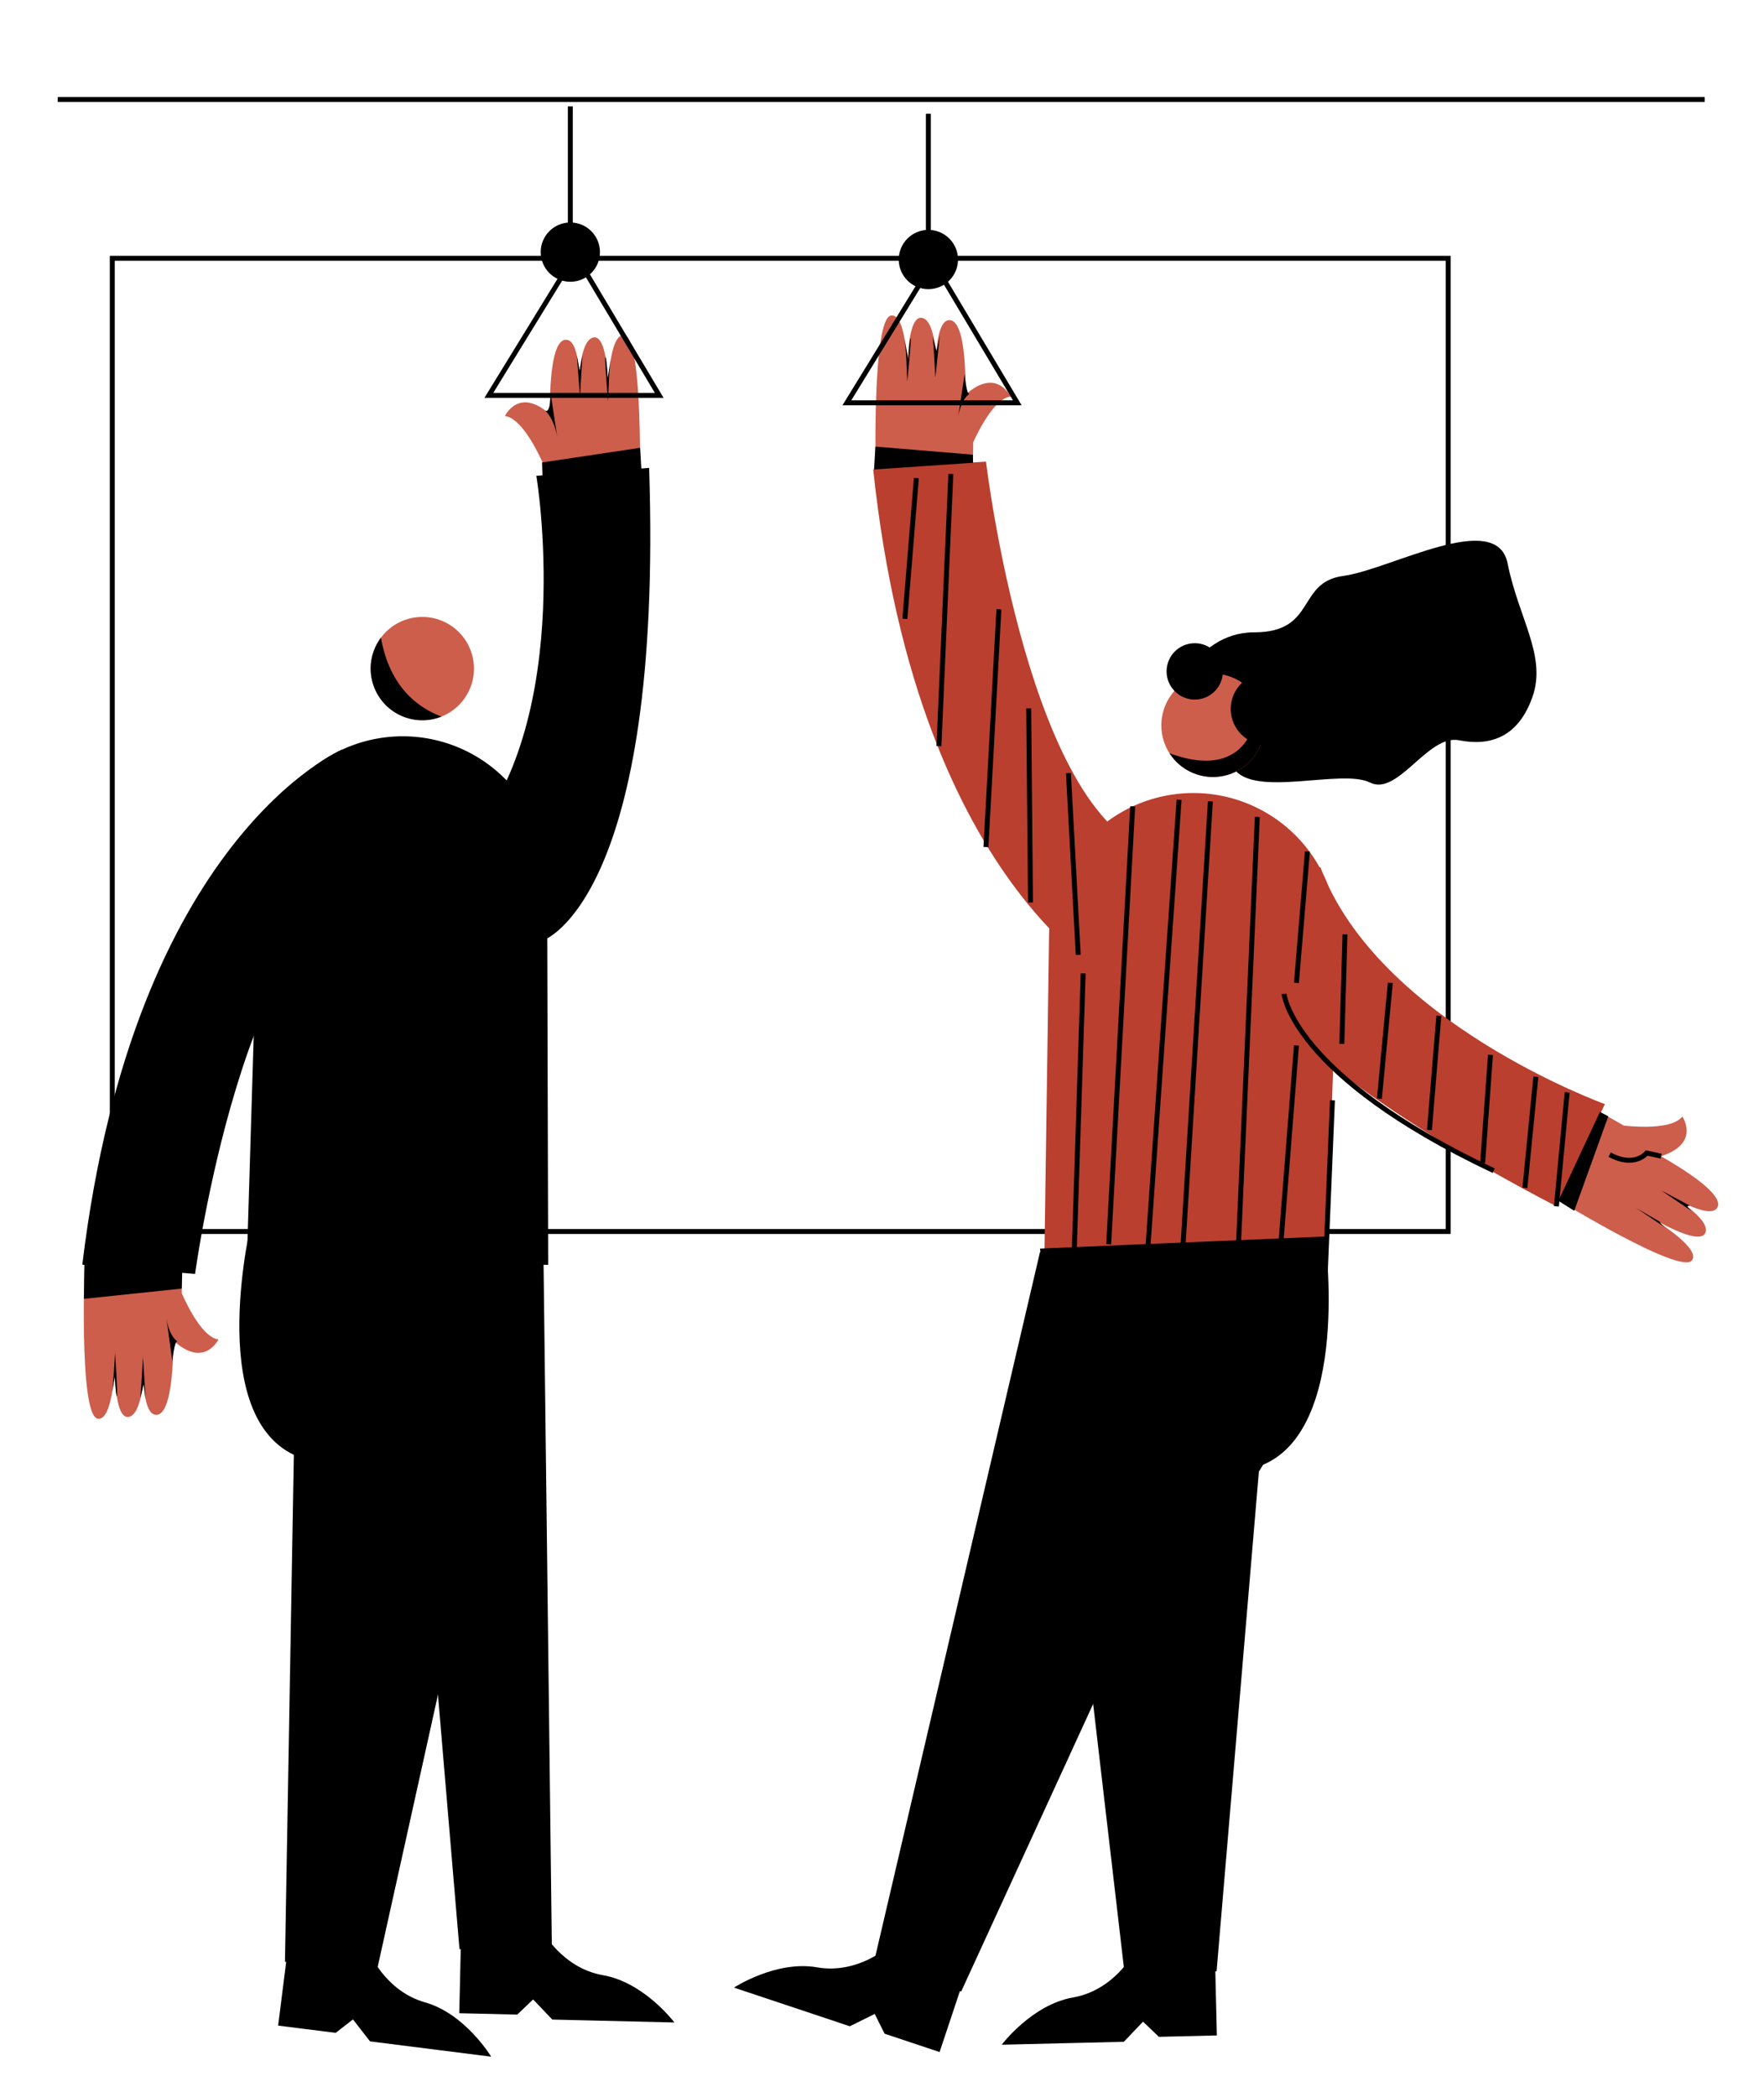 <svg xmlns="http://www.w3.org/2000/svg" viewBox="0 0 714.38 848.99"><title>Mesa de trabajo 9</title><g id="Capa_1" data-name="Capa 1"><path d="M252.84,135.7c-4.55-.61-6.09,11.09-6.59,21-.26-9.74-1.52-21-6-20.06-3.42.73-5,7.57-5.63,15-.5-7.67-2-14.5-5.67-14.09-5.66.62-6.35,18.82-6.23,30.2-12.63-11.31-18.24.68-18.24.68,6.07.73,12.1,11.93,15.14,18.5l.21,14.13,39.11-.59v-.35l.14.09S260.69,136.75,252.84,135.7Z" fill="#cd5e4b"/><path d="M220.66,166.13s4,3.11,5.21,12L223,159.35S223,167.82,220.66,166.13Z"/><path d="M246.24,162.48s.13-3.45.33-7.29a100.2,100.2,0,0,1,.8-10.11L246.1,153s-.34-7.54-.88-8.4S246.24,162.48,246.24,162.48Z"/><path d="M235.91,143.9s-.75,10.58-1,17l-1.31-17,1.15,6.08Z"/><path d="M186.61,788.23,186,815.05l23.47.56,6.43-6.14,7.77,8.15,49.45,1.18s-12.19-16.22-28.89-19.13-24.73-18.2-24.73-18.2Z"/><path d="M142.22,491.6s-11.16,79.38,26.55,93l17.31,204.51,37.41-.38L220,501.07Z"/><rect x="45.47" y="104.57" width="541" height="394" fill="none" stroke="#000" stroke-miterlimit="10" stroke-width="2"/><path d="M473.71,286.39S482.58,256,507.92,256,525,235.7,544,233.16s62.1-27.25,66.54-5.07,15.84,37.39,10.14,53.86-17.11,20.28-29.79,17.75-24.71,22.81-36.11,17.1-46.9,6.34-55.13-5.7S473.71,286.39,473.71,286.39Z"/><path d="M672.67,468.1c16.15-5.18,8.64-16.08,8.64-16.08-3.7,4.87-16.43,4.41-23.63,3.71h0l-12.28-7-19.25,34.05.3.17-.14.07s54,33.5,58.87,27.26c2.84-3.63-6.58-10.92-14.94-16.38,8.56,4.73,19,9.41,20.48,5,1.09-3.32-4-8.11-10.13-12.45,6.87,3.44,13.5,5.6,15,2.21C697.91,483.53,682.55,473.74,672.67,468.1Z" fill="#cd5e4b"/><path d="M512.14,293.65a20.61,20.61,0,0,1-.76,5.59,20.91,20.91,0,1,1,.76-5.59Z" fill="#cd5e4b"/><path d="M537,515.07l-114-9,1.84-126.56a58.45,58.45,0,0,1,58.46-58.45h0a58.45,58.45,0,0,1,58.45,58.45Z" fill="#ba3f2f"/><path d="M484.69,357.5s-8.93,50.41,145.62,130.89L649.94,447s-91.74-33.14-115.19-95.87Z" fill="#ba3f2f"/><path d="M391,159.82c.13-11.38-.56-29.58-6.22-30.2-3.69-.41-5.17,6.42-5.67,14.09-.66-7.47-2.21-14.31-5.63-15-4.51-1-5.76,10.34-6,20.09-.49-9.95-2-21.68-6.59-21.06-7.85,1-6.22,64.58-6.22,64.58l.14-.09v.35l39.11.59.21-14.12c3-6.57,9.07-17.78,15.14-18.51C409.2,160.5,403.58,148.5,391,159.82Z" fill="#cd5e4b"/><path d="M455.69,400S372,363.29,353.62,190l45.68-3.12S417,335.44,470.12,345.74Z" fill="#ba3f2f"/><path d="M520,402.35s3.17,32.95,84.91,71.6" fill="none" stroke="#000" stroke-miterlimit="10" stroke-width="2"/><polyline points="431.88 506.9 536.72 515.07 539.61 445.44" fill="none" stroke="#000" stroke-miterlimit="10" stroke-width="2"/><circle cx="512.99" cy="287.02" r="14.57"/><circle cx="483.85" cy="271.81" r="11.41"/><line x1="490.18" y1="324.41" x2="478.78" y2="509.44" fill="none" stroke="#000" stroke-miterlimit="10" stroke-width="2"/><line x1="509.19" y1="330.74" x2="501.59" y2="503.1" fill="none" stroke="#000" stroke-miterlimit="10" stroke-width="2"/><line x1="525.03" y1="423.26" x2="518.7" y2="503.73" fill="none" stroke="#000" stroke-miterlimit="10" stroke-width="2"/><line x1="529.47" y1="344.69" x2="525.03" y2="397.91" fill="none" stroke="#000" stroke-miterlimit="10" stroke-width="2"/><line x1="544.68" y1="378.27" x2="543.41" y2="422.63" fill="none" stroke="#000" stroke-miterlimit="10" stroke-width="2"/><line x1="563.05" y1="397.91" x2="558.62" y2="444.8" fill="none" stroke="#000" stroke-miterlimit="10" stroke-width="2"/><line x1="582.7" y1="411.22" x2="578.89" y2="457.48" fill="none" stroke="#000" stroke-miterlimit="10" stroke-width="2"/><line x1="603.61" y1="427.06" x2="600.44" y2="470.78" fill="none" stroke="#000" stroke-miterlimit="10" stroke-width="2"/><line x1="621.98" y1="435.93" x2="617.55" y2="480.92" fill="none" stroke="#000" stroke-miterlimit="10" stroke-width="2"/><line x1="634.66" y1="442.27" x2="630.31" y2="488.39" fill="none" stroke="#000" stroke-miterlimit="10" stroke-width="2"/><line x1="477.51" y1="323.77" x2="464.84" y2="505.64" fill="none" stroke="#000" stroke-miterlimit="10" stroke-width="2"/><line x1="458.71" y1="326.45" x2="448.99" y2="503.73" fill="none" stroke="#000" stroke-miterlimit="10" stroke-width="2"/><line x1="436.66" y1="386.57" x2="432.69" y2="313" fill="none" stroke="#000" stroke-miterlimit="10" stroke-width="2"/><line x1="438.66" y1="394.07" x2="434.9" y2="511.07" fill="none" stroke="#000" stroke-miterlimit="10" stroke-width="2"/><line x1="417.33" y1="365.37" x2="416.6" y2="286.77" fill="none" stroke="#000" stroke-miterlimit="10" stroke-width="2"/><line x1="399.29" y1="342.92" x2="404.53" y2="246.67" fill="none" stroke="#000" stroke-miterlimit="10" stroke-width="2"/><line x1="380.25" y1="302.07" x2="385.07" y2="191.88" fill="none" stroke="#000" stroke-miterlimit="10" stroke-width="2"/><line x1="366.45" y1="250.54" x2="371.1" y2="193.57" fill="none" stroke="#000" stroke-miterlimit="10" stroke-width="2"/><line x1="23.37" y1="40.29" x2="690.37" y2="40.29" fill="none" stroke="#000" stroke-miterlimit="10" stroke-width="2"/><line x1="375.97" y1="105.07" x2="375.97" y2="46.07" fill="none" stroke="#000" stroke-miterlimit="10" stroke-width="2"/><path d="M492.16,797.23l.64,26.82-23.47.56-6.43-6.14-7.77,8.15-49.45,1.18s12.19-16.22,28.89-19.13,24.73-18.2,24.73-18.2Z"/><path d="M536.55,500.6s11.16,79.38-26.55,93L492.69,798.07l-37.4-.38-34.11-292.2Z"/><path d="M389,805.32l-8.49,25.45-22.27-7.43-4-8-10.08,5-46.92-15.66s17-11.13,33.67-8.2,29.43-8.75,29.43-8.75Z"/><path d="M531.35,541.3s-16.41,78.47-56.48,78.46L389.25,806.29l-35.06-13,67-286.46Z"/><path d="M191.94,270.68a20.9,20.9,0,0,1-11.4,18.63,18.52,18.52,0,0,1-1.76.79,20.57,20.57,0,0,1-7.75,1.49,20.91,20.91,0,0,1-16.74-33.44c.28-.38.57-.74.88-1.1a20.91,20.91,0,0,1,36.77,13.63Z" fill="#cd5e4b"/><path d="M222,512.07l-122-2,4.65-153.52a58.45,58.45,0,0,1,58.45-58.46h0a58.46,58.46,0,0,1,58.46,58.46Z"/><path d="M73.6,523.56V509.43H34.48v.35l-.13-.09s-2.58,63.5,5.25,64.67c4.56.68,6.28-11.08,6.91-21,.1,9.77,1.18,21.15,5.71,20.25,3.42-.69,5.07-7.51,5.85-15,.39,7.68,1.76,14.54,5.46,14.19,5.67-.55,6.63-18.73,6.67-30.11,12.47,11.5,18.26-.4,18.26-.4C82.4,541.46,76.54,530.17,73.6,523.56Z" fill="#cd5e4b"/><path d="M138.52,303.48S54.24,339,33.33,512L79,515.75s20-148.27,73.19-157.78Z"/><line x1="230.97" y1="102.07" x2="230.97" y2="43.07" fill="none" stroke="#000" stroke-miterlimit="10" stroke-width="2"/><polygon points="197.97 160.07 266.97 160.07 232.97 103.07 197.97 160.07" fill="none" stroke="#000" stroke-miterlimit="10" stroke-width="2"/><circle cx="230.97" cy="102.07" r="12"/><path d="M116,793.45l-3.36,26.62L135.94,823l7-5.45,6.91,8.9,49.07,6.2s-10.48-17.38-26.8-22-22.74-20.62-22.74-20.62Z"/><path d="M102,493.84S82.84,571.68,119,589L115.4,794.23l37.25,3.43,63.64-287.22Z"/><path d="M220.29,380.55s48.31-17,42.59-191.12l-45.67,3.2s16.15,96.19-27,147.41Z"/><path d="M178.78,290.1a20.57,20.57,0,0,1-7.75,1.49,20.91,20.91,0,0,1-16.74-33.44C155.9,267.44,160.8,283.27,178.78,290.1Z"/><polygon points="34.21 511.35 33.97 525.84 73.6 521.68 73.89 511.7 34.21 511.35"/><polygon points="219.79 195.31 219.55 187.23 259.24 181.29 259.97 194.07 219.79 195.31"/><polygon points="353.97 190.07 354.52 180.81 393.97 184.07 394.09 187.35 353.97 190.07"/><path d="M511.38,299.24a20.92,20.92,0,0,1-37.76,5.7c28.19,10.47,33.26-9.55,33.26-9.55Z"/><polygon points="647.93 450.16 631.12 486.16 637.53 490.2 651.32 451.94 647.93 450.16"/><path d="M71.9,543.07s-3.65-1.83-4.69-10.69l2.6,18.77S70.6,542.55,71.9,543.07Z"/><path d="M46.61,547.68s-.19,3.44-.45,7.28c-.29,4.38-.67,9.27-.94,10.1l1.28-7.67s.29,7,.81,7.87S46.61,547.68,46.61,547.68Z"/><path d="M56.84,566.21s.72-10.36,1.07-16.8l1.06,17-.79-6Z"/><path d="M672.73,468.07l-5.86-1.27s-4.91,6.18-15,.64" fill="none" stroke="#000" stroke-miterlimit="10" stroke-width="2"/><path d="M684.4,488.14l-11.72-6.24L685,490.25s-2.54-2.33-1.27-2"/><path d="M672.47,494.79l-9.82-5.7,11.62,7.81S671.63,494.68,672.47,494.79Z"/><path d="M392.65,159.47s-3.67,1.77-4.85,10.62l2.89-18.74S391.34,160,392.65,159.47Z"/><path d="M367.43,154.48s-.14-3.45-.33-7.29a100.2,100.2,0,0,0-.8-10.11l1.61,8.72s.29-8,.83-8.86S367.43,154.48,367.43,154.48Z"/><path d="M377.79,136.38s.71,10.1,1,16.53l1.82-17-1.31,6.24Z"/><polygon points="342.97 163.07 411.97 163.07 377.97 106.07 342.97 163.07" fill="none" stroke="#000" stroke-miterlimit="10" stroke-width="2"/><circle cx="375.97" cy="105.07" r="12"/></g></svg>